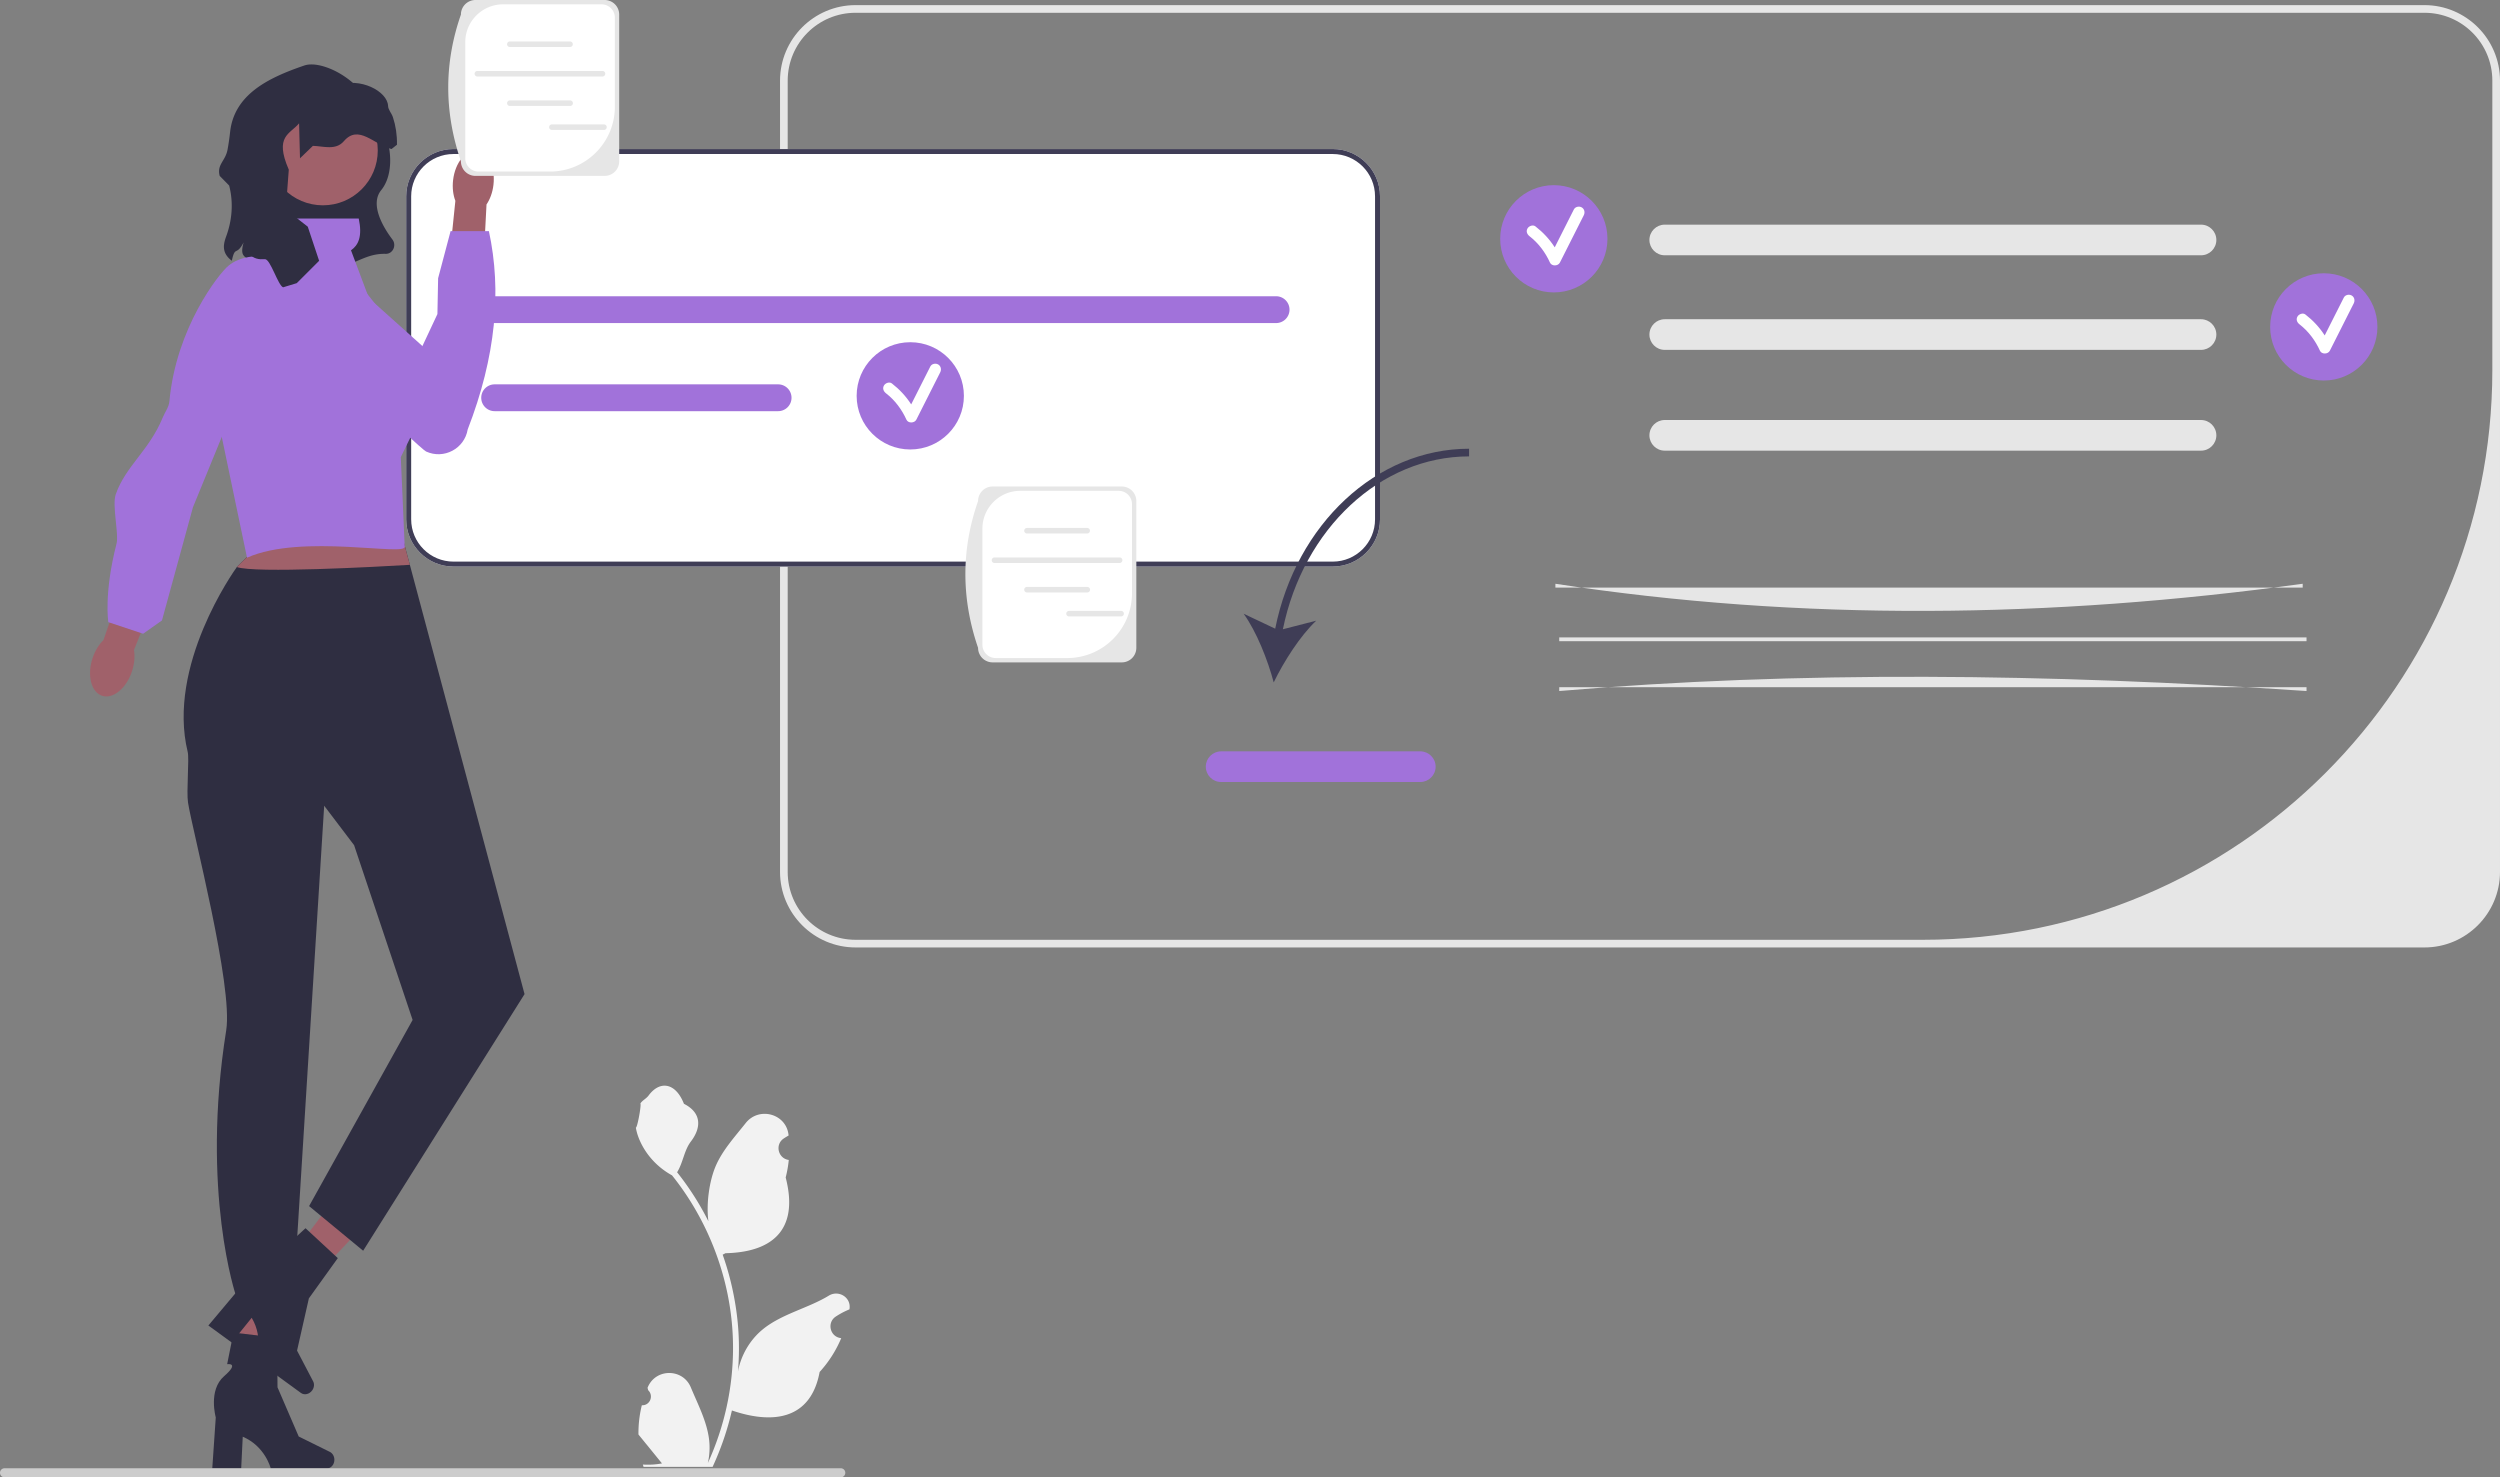 <svg xmlns="http://www.w3.org/2000/svg" width="652.628" height="385.666" viewBox="0 0 652.628 385.666"><rect x="0" y="0" width="652.628" height="385.666" fill="#808080" stroke="none"/><path fill="#e6e6e6" d="M203.628 227.612V21.06c0-10.876 8.849-19.725 19.725-19.725h409.55c10.877 0 19.725 8.849 19.725 19.725v206.55c0 10.877-8.848 19.725-19.724 19.725H223.353c-10.876 0-19.725-8.848-19.725-19.724Zm447-206.551c0-9.79-7.935-17.725-17.724-17.725H223.353c-9.79 0-17.725 7.936-17.725 17.725v206.55c0 9.79 7.936 17.725 17.725 17.725h278.57c82.128 0 148.705-66.577 148.705-148.704V21.06Z"/><g><path fill="#fff" d="M347.915 38.907H118.38c-6.806 0-12.34 5.535-12.34 12.34v84.32c0 6.806 5.534 12.34 12.34 12.34h229.534c6.806 0 12.34-5.534 12.34-12.34v-84.32c0-6.805-5.534-12.34-12.34-12.34Z"/><path fill="#3f3d56" d="M347.915 38.907H118.38c-6.806 0-12.34 5.535-12.34 12.34v84.32c0 6.806 5.534 12.34 12.34 12.34h229.534c6.806 0 12.34-5.534 12.34-12.34v-84.32c0-6.805-5.534-12.34-12.34-12.34Zm11.042 96.66c0 6.092-4.95 11.043-11.042 11.043H118.38c-6.092 0-11.043-4.95-11.043-11.043v-84.32c0-6.092 4.95-11.042 11.043-11.042h229.534c6.092 0 11.042 4.95 11.042 11.043v84.319Z"/></g><path fill="#a172da" d="M129.128 77.336h204a3.5 3.5 0 0 1 0 7h-204a3.5 3.5 0 1 1 0-7ZM129.128 100.336h74a3.5 3.5 0 1 1 0 7h-74a3.5 3.5 0 1 1 0-7Z"/><path fill="#e6e6e6" d="M574.581 66.644h-140c-2.206 0-4-1.795-4-4s1.794-4 4-4h140c2.206 0 4 1.794 4 4s-1.794 4-4 4ZM601.122 153.392H406.04v-1c64.233 9.85 129.325 9.04 195.082 0v1ZM574.581 117.644h-140c-2.206 0-4-1.795-4-4s1.794-4 4-4h140c2.206 0 4 1.794 4 4s-1.794 4-4 4ZM407.041 166.392h195.081v1H407.041zM574.581 91.336h-140c-2.206 0-4-1.794-4-4s1.794-4 4-4h140c2.206 0 4 1.795 4 4s-1.794 4-4 4ZM602.122 180.392c-67.338-4.58-132.732-5.31-195.082 0v-1h195.082v1Z"/><g><path fill="#3f3d56" d="m332.893 164.118-8.23-3.898c3.376 4.71 6.284 12.068 7.841 17.922 2.637-5.453 6.887-12.126 11.094-16.112l-8.698 2.238c5.36-26.268 25.52-45.126 48.604-45.126v-2c-24.113 0-45.139 19.648-50.611 46.976Z"/><path fill="#a172da" d="M370.772 204.142h-52c-2.205 0-4-1.794-4-4s1.795-4 4-4h52c2.206 0 4 1.795 4 4s-1.794 4-4 4Z"/></g><g><circle cx="237.628" cy="103.336" r="14" fill="#a172da"/><path fill="#fff" d="M244.91 95.139c-.667-.39-1.686-.188-2.052.538l-4.992 9.89c-1.343-2.103-3.06-3.94-5.052-5.479-.642-.495-1.68-.097-2.052.539-.454.774-.106 1.555.538 2.052 2.323 1.794 4.114 4.207 5.32 6.869.459 1.012 2.112.948 2.59 0 2.08-4.12 4.16-8.238 6.238-12.357.365-.723.191-1.626-.538-2.052Z"/></g><g><circle cx="405.628" cy="62.336" r="14" fill="#a172da"/><path fill="#fff" d="M412.91 54.139c-.667-.39-1.686-.188-2.052.538l-4.992 9.89c-1.343-2.103-3.06-3.94-5.052-5.479-.642-.495-1.68-.097-2.052.539-.454.774-.106 1.555.538 2.052 2.323 1.794 4.114 4.207 5.32 6.869.459 1.012 2.112.948 2.59 0 2.08-4.12 4.16-8.238 6.238-12.357.365-.723.191-1.626-.538-2.052Z"/></g><g><circle cx="606.628" cy="85.336" r="14" fill="#a172da"/><path fill="#fff" d="M613.91 77.139c-.667-.39-1.686-.188-2.052.538l-4.992 9.89c-1.343-2.103-3.06-3.94-5.052-5.479-.642-.495-1.68-.097-2.052.539-.454.774-.106 1.555.538 2.052 2.323 1.794 4.114 4.207 5.32 6.869.459 1.012 2.112.948 2.59 0 2.08-4.12 4.16-8.238 6.238-12.357.365-.723.191-1.626-.538-2.052Z"/></g><g><path fill="#e6e6e6" d="M292.844 172.917h-33.721a3.801 3.801 0 0 1-3.797-3.797c-4.459-13.032-4.37-25.8 0-38.323a3.801 3.801 0 0 1 3.797-3.797h33.721a3.801 3.801 0 0 1 3.797 3.797v38.323a3.801 3.801 0 0 1-3.797 3.797Z"/><path fill="#fff" d="M266.348 128.131c-5.463 0-9.89 4.429-9.89 9.891v30.285a3.479 3.479 0 0 0 3.478 3.479h18.648c9.348 0 16.926-7.578 16.926-16.926v-23.25a3.479 3.479 0 0 0-3.479-3.479h-25.683Z"/><g fill="#e6e6e6"><path d="M283.837 139.268h-15.788a.723.723 0 0 1 0-1.443h15.788a.722.722 0 0 1 0 1.443ZM283.837 154.66h-15.788a.723.723 0 0 1 0-1.443h15.788a.722.722 0 0 1 0 1.444ZM292.309 146.97h-32.732a.723.723 0 0 1 0-1.444h32.732a.722.722 0 0 1 0 1.443Z"/></g><path fill="#e6e6e6" d="M292.695 160.92h-13.658a.723.723 0 0 1 0-1.444h13.658a.722.722 0 0 1 0 1.443Z"/></g><path fill="#2f2e41" d="M60.517 68.071c.888-4.096 1.149-1.079 3.08-4.794-1.325 4.801 1.122 3.229 4.372 6.994 22.843 3.581 24.283-4.242 32.736-4.003h.044c1.86-.03 2.816-2.257 1.694-3.742-2.769-3.665-5.821-9.321-2.933-12.882 5.118-6.308.608-19.243-1.598-16.447 0-10.787-13.284-17.86-18.437-16.108-9.521 3.239-18.34 7.606-19.407 17.38a65.048 65.048 0 0 1-.657 4.553c-.557 3.068-2.85 3.882-2.06 6.895l2.467 2.51c1.158 4.421.792 9.062-.794 13.348-.877 2.369-.999 4.4 1.493 6.296Z"/><circle id="b" cx="84.298" cy="39.278" r="14.319" fill="#a0616a"/><g><path fill="#a0616a" d="m61.993 365.697 7.374.174 4.11-33.128-10.882-.257-.602 33.21z"/><path fill="#2f2e41" d="M87.292 381.08c0 1.247-.884 2.256-1.975 2.256H70.681s-1.44-5.79-7.313-8.281l-.405 8.281h-7.55l.914-13.316s-2.02-7.124 2.175-10.766c4.195-3.641.797-3.134.797-3.134l1.65-8.242 11.41 1.341.084 12.938L77.98 375l8.121 4.012c.723.357 1.19 1.17 1.19 2.07Z"/></g><g><path fill="#a0616a" d="m70.103 335.642 5.857 4.483 22.831-24.353-8.643-6.617-20.045 26.487z"/><path fill="#2f2e41" d="M81.49 362.974c-.735 1.006-2.044 1.302-2.925.66l-11.829-8.62s2.246-5.528-1.033-11l-5.205 6.455-6.102-4.447 8.582-10.223s2.563-6.947 8.098-7.42c5.534-.473 2.49-2.064 2.49-2.064l6.187-5.69 8.431 7.804-7.551 10.506-3.088 13.639 4.2 8.025c.375.714.274 1.647-.256 2.374Z"/></g><path fill="#2f2e41" d="M49.003 196.309c.444 1.823-.374 10.306.083 13.225 1.165 7.422 11.802 47.887 9.967 59.422-6.724 42.266 2.575 69.38 2.575 69.38h15l8-128 7.808 10.293 15.278 45.631-27.026 48.592L94.8 326.506l42.133-66.991-29.94-112.064-1.809-6.766-40.453-1.129 2.251 3.373-5.12 5.06s-.007.013-.034.04c-.79 1.102-18.32 25.765-12.825 48.28Z"/><path fill="#a0616a" d="M61.828 148.029c4.685 1.673 36.346-.054 45.165-.578l-1.809-6.766-40.453-1.129 2.251 3.373-5.12 5.06s-.007.013-.034.04Z"/><path fill="#a172da" d="m114.189 93.843-1.457 7.731-.354 1.855-7.75 15.907 1.019 23.321c.652 2.73-26.867-3.464-41.163 2.934l-11.128-53.22 11.284-24.53 8.83-4.905 1.472-5.887h18.706c.996 4.665-.084 6.964-2.02 8.287l4.686 12.497 17.875 16.01Z"/><g><path fill="#a0616a" d="M128.82 48.239c-.231 2.002-.896 3.786-1.814 5.13l-1 19.214-9.13-.744 1.999-19.41c-.587-1.519-.827-3.407-.596-5.41.53-4.573 3.318-8.008 6.229-7.672 2.91.337 4.841 4.318 4.312 8.892Z"/><path fill="#a172da" d="m92.437 68.43 1.191 2.906s-17.4-1.743-17.028 7.342c.317 7.752 33.069 38.472 34.634 39.19 4.635 2.123 10.022-.736 10.86-5.765 7.376-19.027 8.904-36.181 5.534-51.767h-10l-3.256 12.295-.183 9.353-5.273 11.248-17.288-21.896.81-2.906Z"/></g><path fill="#a0616a" d="M34.464 175.224c.643-1.96.79-3.901.514-5.544l7.304-18.275-8.798-3.221-6.462 18.885c-1.196 1.16-2.228 2.811-2.871 4.77-1.469 4.475-.35 8.861 2.497 9.796 2.848.935 6.348-1.936 7.816-6.411Z"/><path fill="#a172da" d="M76.594 68.44s-10.803-4.096-16.935.909c-2.53 2.064-13.714 16.287-15.437 35.436-.135 1.5-1.157 2.792-1.733 4.195-3.552 8.656-9.667 12.643-12.267 20.046-1.017 2.893.847 10.375.205 12.87-3.362 13.07-2.149 20.521-2.149 20.521l9.079 3.023 4.925-3.481 8.088-29.538L76.594 68.44Z"/><g><path fill="#e6e6e6" d="M157.844 45.917h-33.721a3.801 3.801 0 0 1-3.797-3.797c-4.459-13.032-4.37-25.8 0-38.323A3.801 3.801 0 0 1 124.123 0h33.721a3.801 3.801 0 0 1 3.797 3.797V42.12a3.801 3.801 0 0 1-3.797 3.797Z"/><path fill="#fff" d="M131.348 1.131c-5.463 0-9.89 4.429-9.89 9.891v30.285a3.479 3.479 0 0 0 3.478 3.479h18.648c9.348 0 16.926-7.578 16.926-16.926V4.61a3.479 3.479 0 0 0-3.479-3.479h-25.683Z"/><g fill="#e6e6e6"><path d="M148.837 12.268h-15.788a.723.723 0 0 1 0-1.443h15.788a.722.722 0 0 1 0 1.443ZM148.837 27.66h-15.788a.723.723 0 0 1 0-1.443h15.788a.722.722 0 0 1 0 1.444ZM157.309 19.97h-32.732a.723.723 0 0 1 0-1.444h32.732a.722.722 0 0 1 0 1.443Z"/></g><path fill="#e6e6e6" d="M157.695 33.92h-13.658a.723.723 0 0 1 0-1.444h13.658a.722.722 0 0 1 0 1.443Z"/></g><path fill="#f2f2f2" d="M167.551 366.84c2.066.13 3.208-2.437 1.645-3.933l-.155-.618.061-.149c2.09-4.981 9.17-4.947 11.242.042 1.838 4.428 4.18 8.864 4.755 13.546a18.029 18.029 0 0 1-.316 6.2c4.308-9.41 6.575-19.686 6.575-30.02 0-2.597-.142-5.193-.433-7.783a71.608 71.608 0 0 0-.994-6.31c-2.306-11.278-7.299-22.019-14.5-30.99-3.462-1.893-6.35-4.85-8.093-8.397-.627-1.279-1.118-2.654-1.35-4.056.394.052 1.485-5.949 1.188-6.317.55-.833 1.532-1.247 2.132-2.06 2.982-4.043 7.09-3.337 9.236 2.157 4.582 2.313 4.626 6.148 1.815 9.837-1.789 2.347-2.035 5.522-3.604 8.035.161.207.33.407.49.614a73.593 73.593 0 0 1 7.682 12.168c-.61-4.766.29-10.508 1.826-14.21 1.748-4.217 5.025-7.769 7.91-11.415 3.466-4.379 10.574-2.468 11.184 3.084l.018.161a20.87 20.87 0 0 0-1.259.77c-2.34 1.547-1.53 5.174 1.241 5.602l.063.01a30.63 30.63 0 0 1-.807 4.579c3.701 14.316-4.29 19.53-15.702 19.764-.252.129-.497.258-.75.381a73.186 73.186 0 0 1 2.765 9.979 73.854 73.854 0 0 1 1.28 9.049c.296 3.83.27 7.68-.053 11.503l.02-.136c.82-4.21 3.107-8.144 6.426-10.87 4.946-4.063 11.933-5.559 17.269-8.824 2.568-1.572 5.86.46 5.41 3.437l-.02.143c-.795.322-1.57.697-2.32 1.117-.428.242-.848.499-1.258.77-2.34 1.547-1.531 5.174 1.24 5.602l.064.01.129.019a30.654 30.654 0 0 1-5.639 8.829c-2.314 12.497-12.256 13.683-22.89 10.043h-.006a75.091 75.091 0 0 1-5.045 14.727h-18.02c-.065-.2-.123-.407-.181-.608 1.666.104 3.346.007 4.986-.297-1.337-1.64-2.674-3.294-4.01-4.934a1.119 1.119 0 0 1-.085-.097c-.678-.84-1.362-1.673-2.04-2.513h-.001a29.991 29.991 0 0 1 .879-7.64Z"/><path fill="#ccc" d="M0 384.476c0 .66.53 1.19 1.19 1.19h218.29c.66 0 1.19-.53 1.19-1.19 0-.66-.53-1.19-1.19-1.19H1.19c-.66 0-1.19.53-1.19 1.19Z"/><path fill="#2f2e41" d="M88.18 22.336h-2.915c-8.528.01-23.105 12.072-17.465 20.533-4.816 12.847-4.991 19.531-2.947 23.03.753 1.287 2.247 1.874 3.735 1.77.198-.014.398-.018.6-.012 1.44.048 3.374 6.824 4.716 7.345l3.562-1.083 5.842-5.837-2.964-8.904-5.736-4.488.781-10.394c-3.84-8.824.338-9.256 2.688-12.103l.238 9.132 3.367-3.248c2.742.07 5.946 1.26 8.077-1.213 3.87-4.528 7.88.939 12.451 2.043l1.418-1.122c.049-2.546-.328-5.004-1.059-7.206-.344-1.036-1.224-1.89-1.26-2.92-.14-3.865-7.445-7.614-13.13-5.323Z"/></svg>